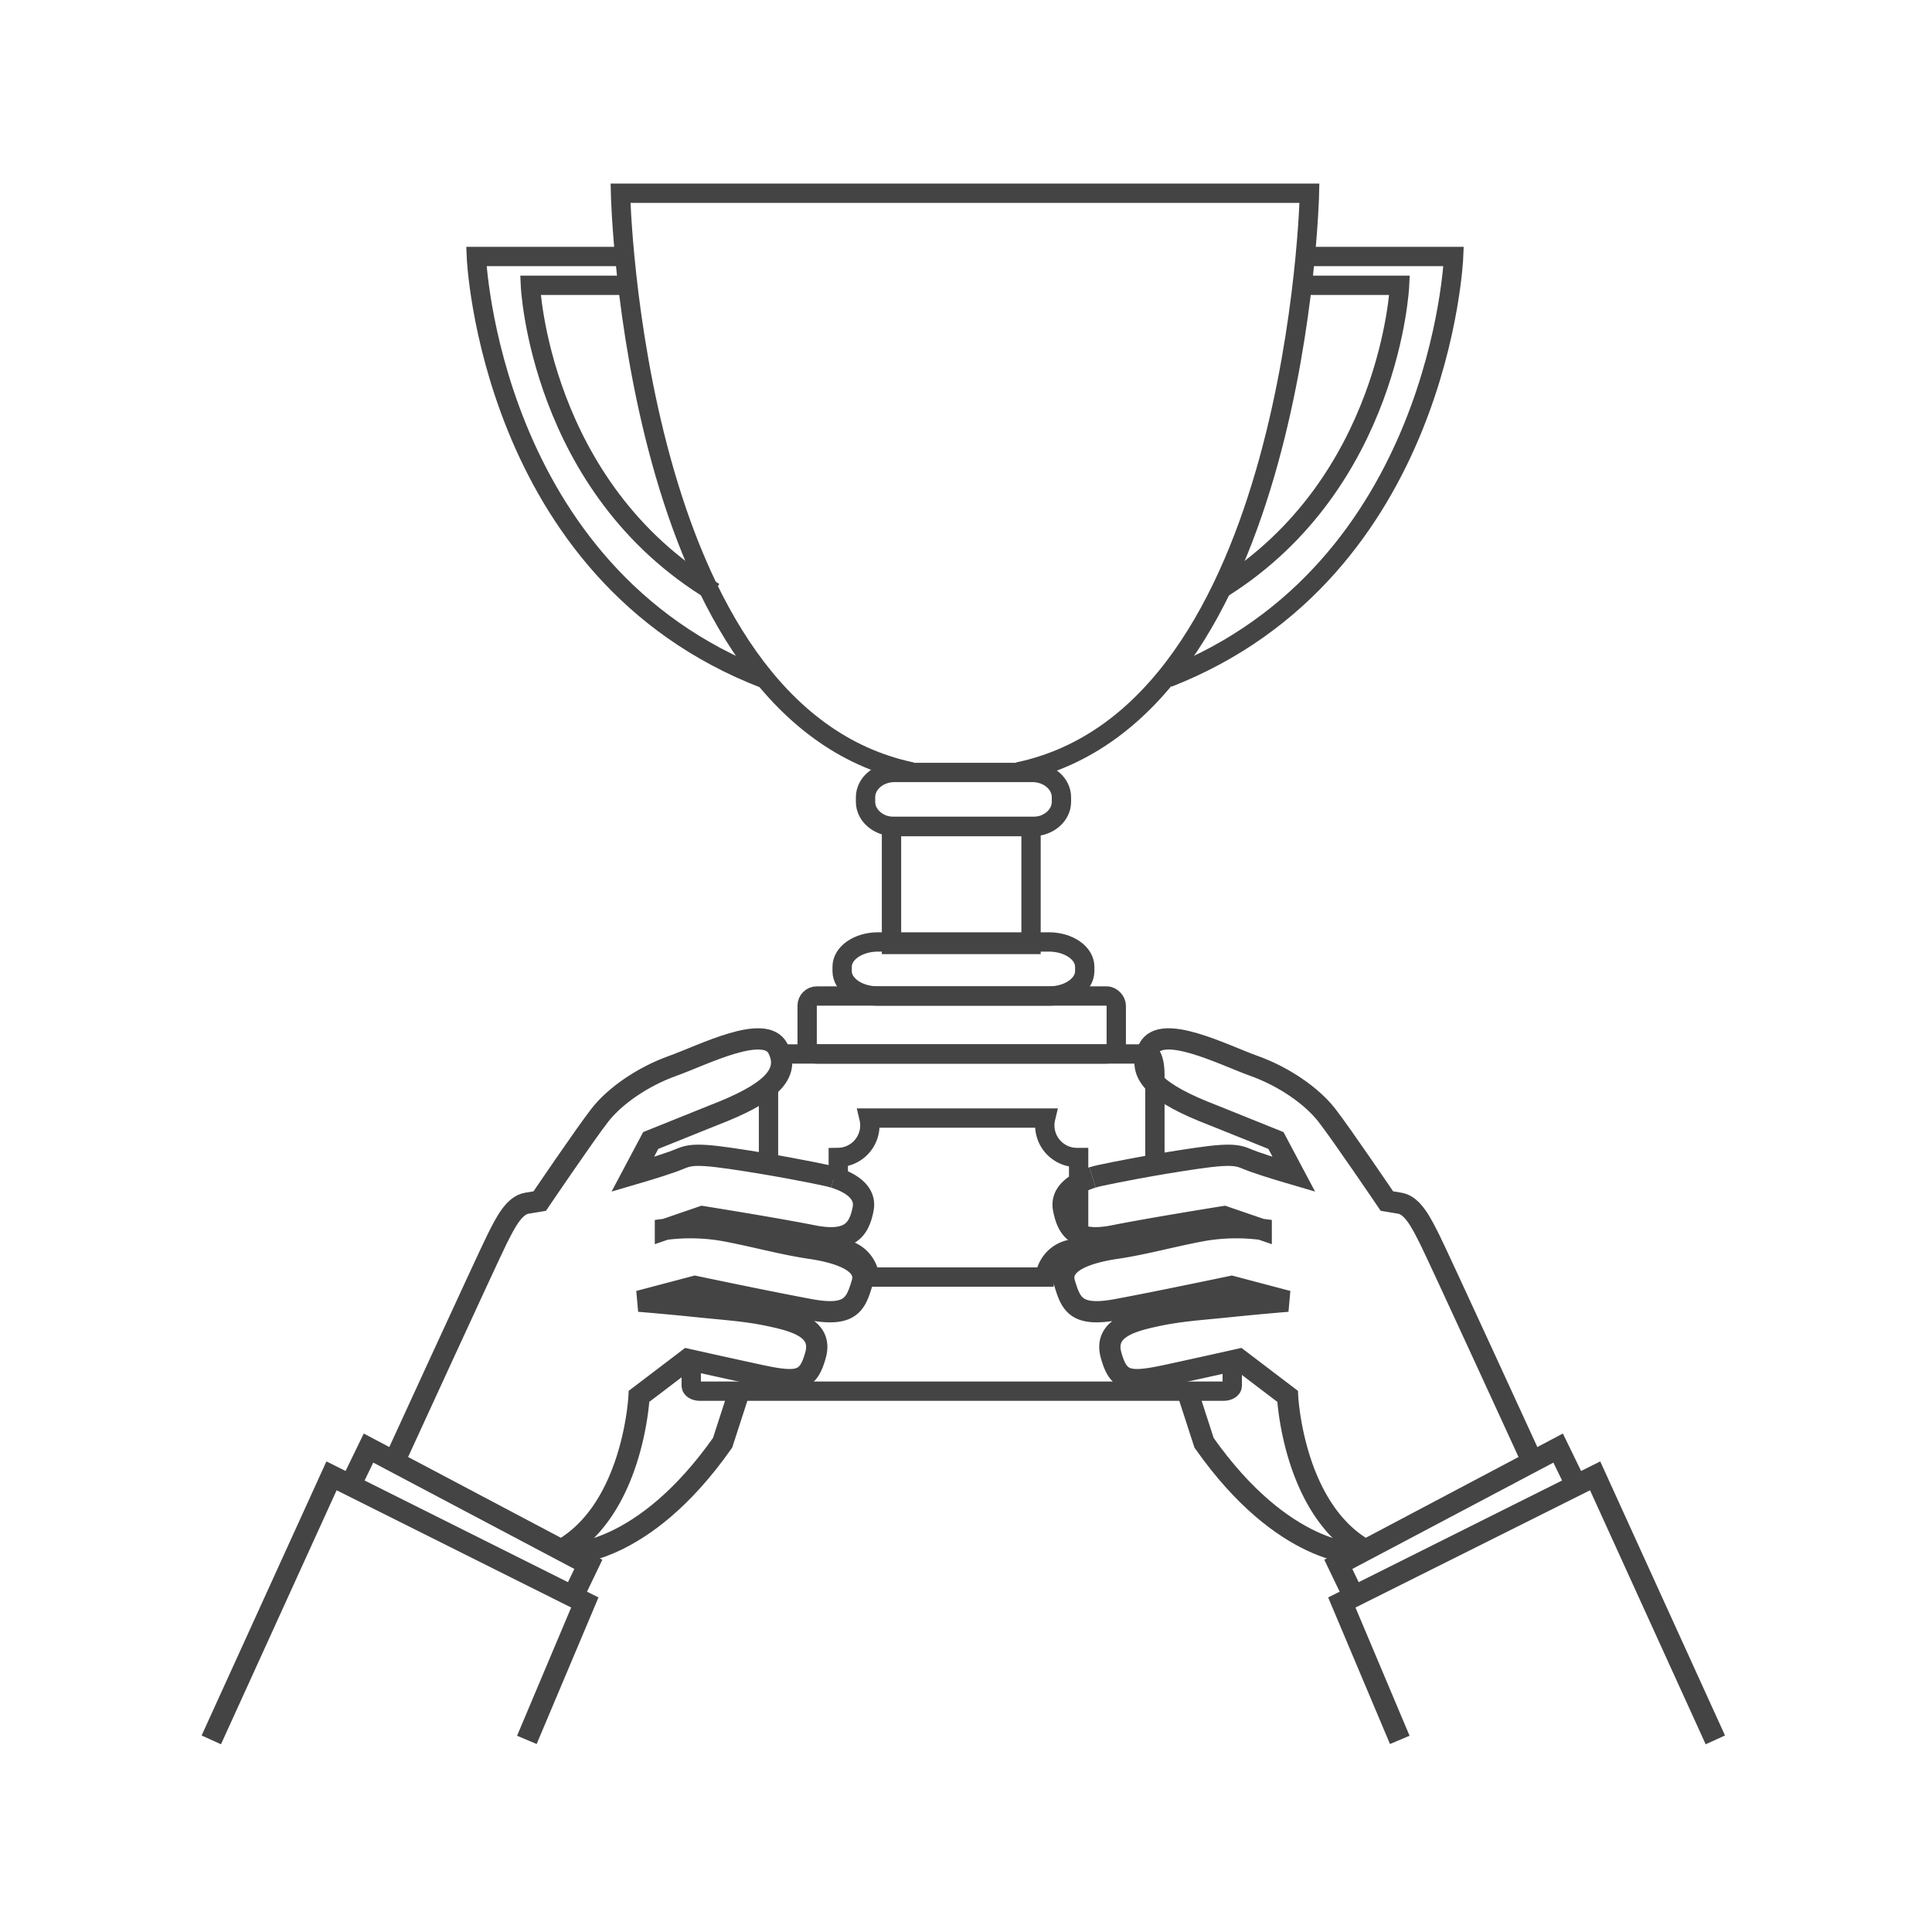 <?xml version="1.0" encoding="UTF-8"?>
<svg xmlns="http://www.w3.org/2000/svg" viewBox="0 0 1000 1000">
  <defs>
    <style>.cls-1,.cls-2{fill:none;stroke:#444;}.cls-1{stroke-width:11px;}.cls-2{stroke-width:10px;}</style>
  </defs>
  <title>erfolg</title>
  <g id="Ebene_1" data-name="Ebene 1">
    <polyline class="cls-1" points="109.37 900.56 171.59 763.89 302.7 829.44 272.7 900.56"></polyline>
    <path class="cls-1" d="M431.73,609.44c7.57,2.33,16.87,7.27,15,16.44-2.19,10.94-7.11,17.51-26.26,13.68s-56.9-9.85-56.9-9.85l-19.15,6.57a101.41,101.41,0,0,1,29.55.54c15.31,2.74,30.63,7.12,45.4,9.3s30.09,7.12,26.81,18.06-6,17.5-26.81,13.67-59.63-12-59.63-12l-29,7.66s13.67,1.09,29.54,2.73,26.26,2.19,38.84,4.93,26.81,6.56,23,20.24-8.75,14.77-29,10.39-37.2-8.2-37.2-8.2l-25.16,19.14s-2.74,58-39.94,79.33"></path>
    <path class="cls-1" d="M204.48,755.67s48.22-105.12,52.66-114,8.89-17.78,15.56-18.89l6.67-1.11s23.33-34.45,31.11-44.45,22.22-20,37.78-25.55,47.77-22.23,54.44-8.89-4.44,23.33-33.33,34.44l-32.56,13.1-9.3,17.51s13.13-3.83,20.78-6.57,7.66-4.92,30.09-1.64,41.58,7.12,49.24,8.76c1.24.26,2.64.61,4.11,1.06"></path>
    <path class="cls-1" d="M293.59,804.23s38.84,1.64,80.42-57.44l8.75-27"></path>
    <polyline class="cls-1" points="181.44 768.67 190.74 749.52 304.53 809.7 297.42 824.47"></polyline>
    <polyline class="cls-1" points="887.86 900.56 825.64 763.89 694.52 829.44 724.52 900.56"></polyline>
    <path class="cls-1" d="M565.5,609.44c-7.57,2.33-16.87,7.27-15,16.44,2.19,10.94,7.11,17.51,26.26,13.68s56.89-9.85,56.89-9.85l19.15,6.57a101.33,101.33,0,0,0-29.54.54c-15.32,2.74-30.64,7.12-45.41,9.3s-30.09,7.12-26.8,18.06,6,17.5,26.8,13.67,59.63-12,59.63-12l29,7.66s-13.68,1.09-29.54,2.73-26.26,2.19-38.85,4.93-26.8,6.56-23,20.24,8.75,14.77,29,10.39,37.2-8.2,37.2-8.2l25.17,19.14s2.73,58,39.94,79.33"></path>
    <path class="cls-1" d="M792.75,755.67s-48.22-105.12-52.67-114-8.89-17.78-15.55-18.89l-6.67-1.11s-23.33-34.45-31.11-44.45-22.22-20-37.78-25.55-47.78-22.23-54.44-8.89,4.44,23.33,33.33,34.44l32.56,13.1,9.3,17.51s-13.13-3.83-20.79-6.57-7.66-4.92-30.09-1.64-41.57,7.12-49.23,8.76c-1.24.26-2.65.61-4.11,1.06"></path>
    <path class="cls-1" d="M703.64,804.23s-38.84,1.64-80.42-57.44l-8.75-27"></path>
    <polyline class="cls-1" points="815.79 768.67 806.49 749.52 692.7 809.7 699.81 824.47"></polyline>
  </g>
  <g id="Ebene_2" data-name="Ebene 2">
    <path class="cls-2" d="M597.78,559.75v-3.67c0-5.83-1.45-10.55-3.23-10.55H401"></path>
    <line class="cls-2" x1="597.78" y1="602.86" x2="597.78" y2="559.75"></line>
    <path class="cls-2" d="M357.78,706.3v11c0,1.53,2,2.77,4.51,2.77h271c2.5,0,4.52-1.24,4.52-2.77V704.14"></path>
    <line class="cls-2" x1="397.78" y1="563.22" x2="397.78" y2="600.85"></line>
    <rect class="cls-2" x="417.78" y="515.53" width="160" height="30" rx="5" ry="5"></rect>
    <path class="cls-2" d="M433.89,646.3A16.62,16.62,0,0,1,450.12,661H540.9a16.63,16.63,0,0,1,16.51-14.69c.3,0,.59,0,.89.05V599.12c-.3,0-.59,0-.89,0a16.63,16.63,0,0,1-16.63-16.63,16.32,16.32,0,0,1,.45-3.79H449.79a16.87,16.87,0,0,1,.45,3.79,16.62,16.62,0,0,1-16.35,16.61v11.37"></path>
    <path class="cls-2" d="M673,132.77h79.4s-6.52,162.66-147.84,218"></path>
    <path class="cls-2" d="M395.88,351.38C253.11,296.57,246.55,132.77,246.55,132.77h76.64"></path>
    <path class="cls-2" d="M369.74,306.54c-90.58-54.18-95.21-158.88-95.21-158.88H322"></path>
    <path class="cls-2" d="M673,147.66h51.42s-4.52,102.28-92.08,157"></path>
    <path class="cls-2" d="M472,399.55C327.12,369.21,321.17,100,321.17,100H677.78s-5.95,269.39-151,299.57"></path>
    <path class="cls-2" d="M549.4,412.68c0-7.1-6.72-12.86-15-12.86H463c-8.28,0-15,5.76-15,12.86V415c0,7.1,6.72,12.85,15,12.85H534.4c8.28,0,15-5.75,15-12.85Z"></path>
    <path class="cls-2" d="M561.46,500.41c0-7.1-8.31-12.86-18.56-12.86H454.46c-10.26,0-18.57,5.76-18.57,12.86v2.27c0,7.1,8.31,12.86,18.57,12.86H542.9c10.25,0,18.56-5.76,18.56-12.86Z"></path>
    <rect class="cls-2" x="461.44" y="427.69" width="72.22" height="61.17"></rect>
  </g>
</svg>
